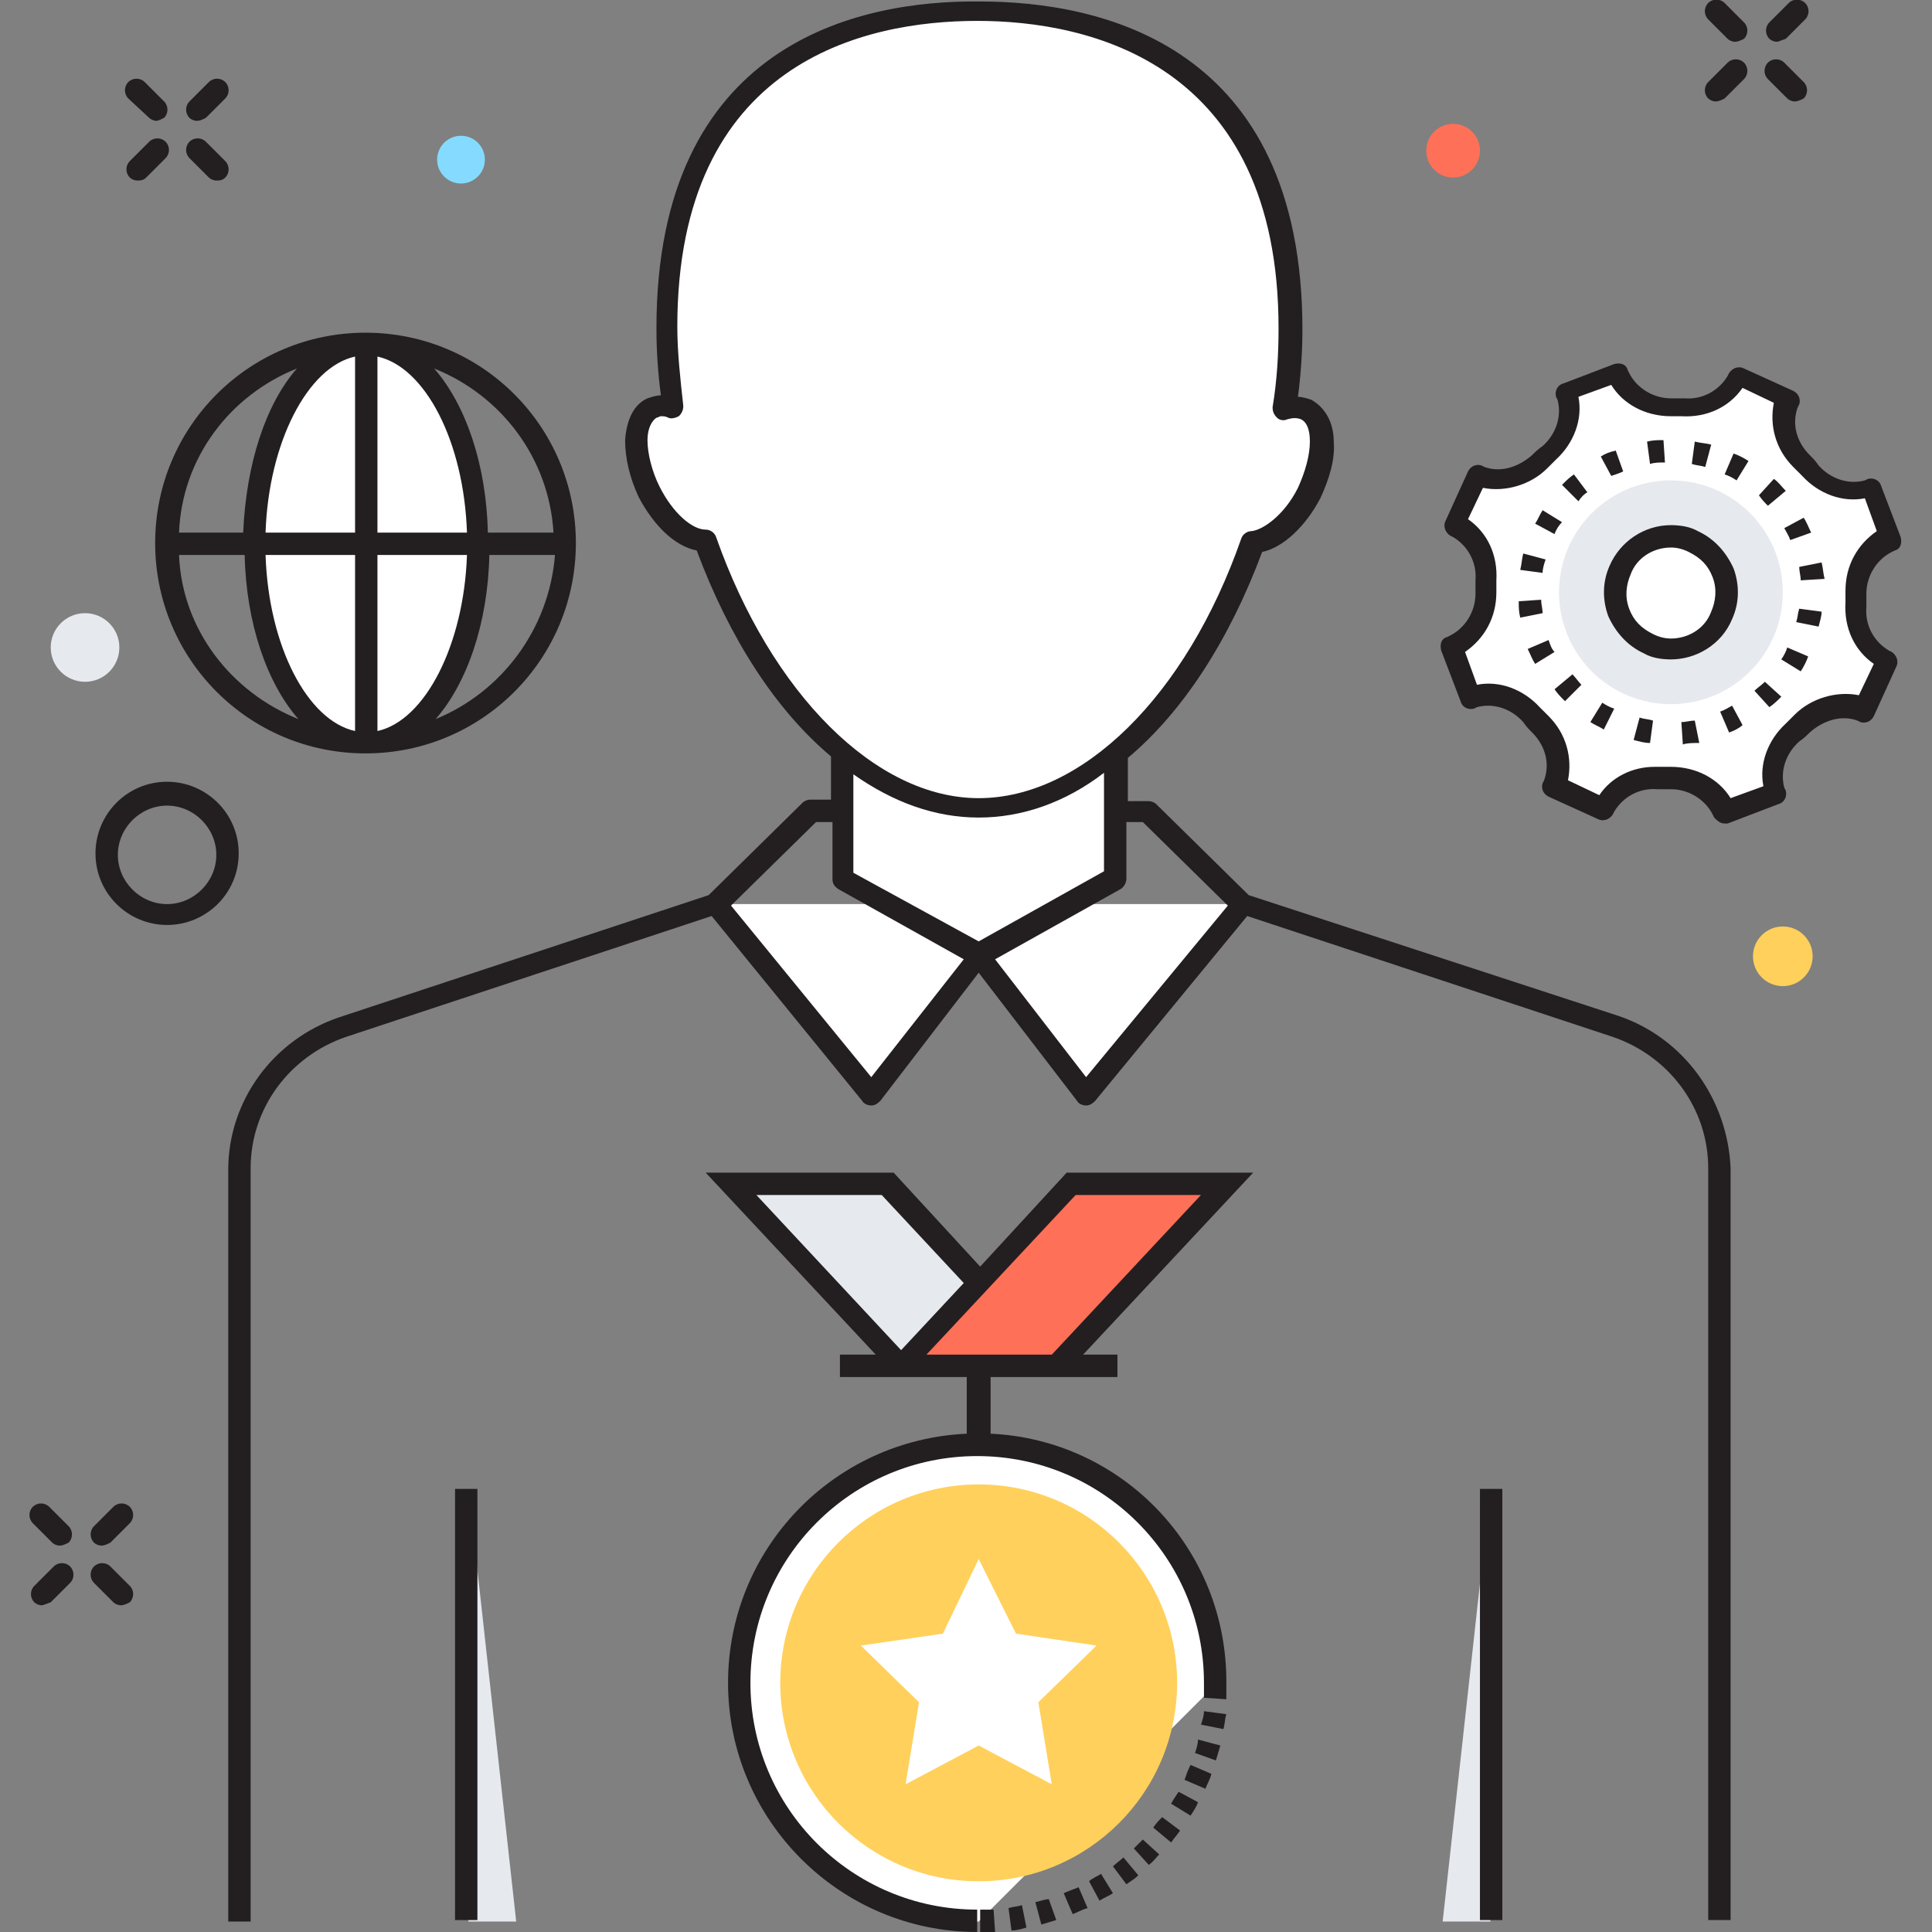 <?xml version="1.0" encoding="utf-8"?>
<!-- Generator: Adobe Illustrator 18.0.0, SVG Export Plug-In . SVG Version: 6.00 Build 0)  -->
<!DOCTYPE svg PUBLIC "-//W3C//DTD SVG 1.1//EN" "http://www.w3.org/Graphics/SVG/1.1/DTD/svg11.dtd">
<svg version="1.1" id="Layer_1" xmlns="http://www.w3.org/2000/svg" xmlns:xlink="http://www.w3.org/1999/xlink" x="0px" y="0px"
	 viewBox="0 0 129.5 129.5" enable-background="new 0 0 129.5 129.5" xml:space="preserve">
<rect x="0" y="0" width="129.5" height="129.5" fill="#808080" stroke="none"/>
<g>
	<g>
		<g>
			<polygon fill="#E6E9EE" points="99.9,128.8 96.7,128.8 99.9,99.8 			"/>
		</g>
		<g>
			<polygon fill="#E6E9EE" points="31.4,128.8 34.6,128.8 31.4,99.8 			"/>
		</g>
		<g>
			<path fill="#231F20" d="M13.2,8.1c-0.2,0-0.4-0.1-0.5-0.2c-0.3-0.3-0.3-0.8,0-1.1L14,5.5c0.3-0.3,0.8-0.3,1.1,0
				c0.3,0.3,0.3,0.8,0,1.1l-1.3,1.3C13.6,8,13.4,8.1,13.2,8.1z"/>
		</g>
		<g>
			<path fill="#231F20" d="M9.2,12.1c-0.2,0-0.4-0.1-0.5-0.2c-0.3-0.3-0.3-0.8,0-1.1l1.3-1.3c0.3-0.3,0.8-0.3,1.1,0
				c0.3,0.3,0.3,0.8,0,1.1l-1.3,1.3C9.6,12.1,9.4,12.1,9.2,12.1z"/>
		</g>
		<g>
			<path fill="#231F20" d="M14.5,12.1c-0.2,0-0.4-0.1-0.5-0.2l-1.3-1.3c-0.3-0.3-0.3-0.8,0-1.1c0.3-0.3,0.8-0.3,1.1,0l1.3,1.3
				c0.3,0.3,0.3,0.8,0,1.1C14.9,12.1,14.7,12.1,14.5,12.1z"/>
		</g>
		<g>
			<path fill="#231F20" d="M10.5,8.1c-0.2,0-0.4-0.1-0.5-0.2L8.6,6.6c-0.3-0.3-0.3-0.8,0-1.1c0.3-0.3,0.8-0.3,1.1,0L11,6.8
				c0.3,0.3,0.3,0.8,0,1.1C10.8,8,10.6,8.1,10.5,8.1z"/>
		</g>
		<g>
			<path fill="#231F20" d="M119.1,2.8c-0.2,0-0.4-0.1-0.5-0.2c-0.3-0.3-0.3-0.8,0-1.1l1.3-1.3c0.3-0.3,0.8-0.3,1.1,0
				c0.3,0.3,0.3,0.8,0,1.1l-1.3,1.3C119.4,2.7,119.2,2.8,119.1,2.8z"/>
		</g>
		<g>
			<path fill="#231F20" d="M115,6.8c-0.2,0-0.4-0.1-0.5-0.2c-0.3-0.3-0.3-0.8,0-1.1l1.3-1.3c0.3-0.3,0.8-0.3,1.1,0
				c0.3,0.3,0.3,0.8,0,1.1l-1.3,1.3C115.4,6.7,115.2,6.8,115,6.8z"/>
		</g>
		<g>
			<path fill="#231F20" d="M120.3,6.8c-0.2,0-0.4-0.1-0.5-0.2l-1.3-1.3c-0.3-0.3-0.3-0.8,0-1.1c0.3-0.3,0.8-0.3,1.1,0l1.3,1.3
				c0.3,0.3,0.3,0.8,0,1.1C120.7,6.7,120.5,6.8,120.3,6.8z"/>
		</g>
		<g>
			<path fill="#231F20" d="M116.3,2.8c-0.2,0-0.4-0.1-0.5-0.2l-1.3-1.3c-0.3-0.3-0.3-0.8,0-1.1c0.3-0.3,0.8-0.3,1.1,0l1.3,1.3
				c0.3,0.3,0.3,0.8,0,1.1C116.7,2.7,116.5,2.8,116.3,2.8z"/>
		</g>
		<g>
			<path fill="#231F20" d="M6.8,103.6c-0.2,0-0.4-0.1-0.5-0.2c-0.3-0.3-0.3-0.8,0-1.1l1.3-1.3c0.3-0.3,0.8-0.3,1.1,0
				c0.3,0.3,0.3,0.8,0,1.1l-1.3,1.3C7.2,103.5,7,103.6,6.8,103.6z"/>
		</g>
		<g>
			<path fill="#231F20" d="M2.8,107.6c-0.2,0-0.4-0.1-0.5-0.2c-0.3-0.3-0.3-0.8,0-1.1l1.3-1.3c0.3-0.3,0.8-0.3,1.1,0
				c0.3,0.3,0.3,0.8,0,1.1l-1.3,1.3C3.1,107.5,2.9,107.6,2.8,107.6z"/>
		</g>
		<g>
			<path fill="#231F20" d="M8.1,107.6c-0.2,0-0.4-0.1-0.5-0.2l-1.3-1.3c-0.3-0.3-0.3-0.8,0-1.1s0.8-0.3,1.1,0l1.3,1.3
				c0.3,0.3,0.3,0.8,0,1.1C8.5,107.5,8.3,107.6,8.1,107.6z"/>
		</g>
		<g>
			<path fill="#231F20" d="M4,103.6c-0.2,0-0.4-0.1-0.5-0.2l-1.3-1.3c-0.3-0.3-0.3-0.8,0-1.1c0.3-0.3,0.8-0.3,1.1,0l1.3,1.3
				c0.3,0.3,0.3,0.8,0,1.1C4.4,103.5,4.2,103.6,4,103.6z"/>
		</g>
		<polyline fill="#FFFFFF" points="83.3,60.6 72.8,73.4 65.6,64.1 58.4,73.4 47.9,60.6 		"/>
		<path fill="#FFFFFF" d="M74.8,50.4v8.5l-9.2,5.2l-9.2-5.2v-8.5c2.8,2.3,5.9,3.7,9.2,3.7C68.9,54.1,72,52.7,74.8,50.4z"/>
		<path fill="#FFFFFF" d="M87.5,27.4c-0.4-0.2-0.9-0.2-1.4,0c0.2-1.8,0.4-3.6,0.4-5.4c0-15.5-9.3-21.2-20.8-21.2S44.8,6.5,44.8,22
			c0,1.8,0.1,3.6,0.4,5.4c-0.5-0.2-1-0.2-1.4,0c-1.3,0.7-1.4,3.1-0.2,5.6c1,2,2.5,3.2,3.8,3.3c3.5,10,10.4,17.9,18.3,17.9
			c7.9,0,14.8-7.9,18.3-17.9c1.2-0.1,2.8-1.3,3.8-3.3C88.9,30.5,88.8,28,87.5,27.4z"/>
		<circle fill="none" cx="24.5" cy="36.5" r="13.4"/>
		<ellipse fill="#FFFFFF" cx="24.5" cy="36.5" rx="7.5" ry="13.4"/>
		<line fill="#FFFFFF" x1="11.2" y1="36.5" x2="37.9" y2="36.5"/>
		<line fill="#FFFFFF" x1="24.5" y1="23.1" x2="24.5" y2="49.8"/>
		<path fill="#231F20" d="M24.5,22.3c-7.8,0-14.1,6.3-14.1,14.1s6.3,14.1,14.1,14.1c7.8,0,14.1-6.3,14.1-14.1S32.3,22.3,24.5,22.3z
			 M37.1,35.7h-4.4c-0.1-4.6-1.5-8.6-3.6-11C33.6,26.5,36.8,30.7,37.1,35.7z M23.8,23.9v11.8h-6C18,29.7,20.6,24.6,23.8,23.9z
			 M23.8,37.2V49c-3.2-0.7-5.8-5.7-6-11.8H23.8z M25.3,49V37.2h6C31.1,43.2,28.5,48.3,25.3,49z M25.3,35.7V23.9
			c3.2,0.7,5.8,5.7,6,11.8H25.3z M19.9,24.7c-2.1,2.4-3.4,6.4-3.6,11H12C12.2,30.7,15.4,26.5,19.9,24.7z M12,37.2h4.4
			c0.1,4.6,1.5,8.6,3.6,11C15.5,46.4,12.2,42.2,12,37.2z M29.2,48.2c2.1-2.4,3.5-6.4,3.6-11h4.4C36.8,42.2,33.6,46.4,29.2,48.2z"/>
		<g>
			<circle fill="#84DBFF" cx="30.9" cy="10.7" r="1.6"/>
		</g>
		<g>
			<circle fill="#FF7058" cx="97.4" cy="10.1" r="1.8"/>
		</g>
		<g>
			<circle fill="#FFD05B" cx="119.5" cy="64.1" r="2"/>
		</g>
		<g>
			<circle fill="#E6E9EE" cx="5.7" cy="43.4" r="2.3"/>
		</g>
		<path fill="#FFFFFF" d="M65.6,128.8c-8.8,0-16-7.1-16-16s7.1-16,16-16s16,7.1,16,16"/>
		<circle fill="#FFD05B" cx="65.6" cy="112.8" r="13.3"/>
		<polygon fill="#FFFFFF" points="65.6,104.5 68.1,109.5 73.5,110.3 69.6,114.1 70.5,119.6 65.6,117 60.7,119.6 61.6,114.1 
			57.7,110.3 63.2,109.5 		"/>
		<g>
			<path fill="#231F20" d="M108.5,68.1L83.7,60l-6.2-6.1c-0.1-0.1-0.3-0.2-0.5-0.2h-1.4v-2.9c3.7-3.1,6.8-7.9,9-13.8
				c1.4-0.3,2.9-1.7,3.9-3.6c0.6-1.3,1-2.6,0.9-3.8c0-1.3-0.6-2.3-1.5-2.8c-0.3-0.1-0.6-0.2-0.9-0.2c0.2-1.5,0.3-3.1,0.3-4.5
				c0-19.1-13.5-22-21.6-22C57.5,0,44,2.9,44,22c0,1.5,0.1,3,0.3,4.5c-0.3,0-0.6,0.1-0.9,0.2c-0.9,0.4-1.4,1.4-1.5,2.8
				c0,1.2,0.3,2.5,0.9,3.8c1,1.9,2.4,3.3,3.9,3.6c2.2,5.9,5.3,10.7,9,13.8v2.9h-1.4c-0.2,0-0.4,0.1-0.5,0.2L47.5,60l-24.8,8.2
				c-4.4,1.5-7.4,5.6-7.4,10.2v50.4h1.5V78.3c0-4,2.6-7.5,6.4-8.8l24.5-8.1l10.1,12.4c0.1,0.2,0.4,0.3,0.6,0.3h0
				c0.2,0,0.4-0.1,0.6-0.3l6.6-8.6l6.6,8.6c0.1,0.2,0.4,0.3,0.6,0.3h0c0.2,0,0.4-0.1,0.6-0.3l10.2-12.4l24.5,8.1
				c3.8,1.3,6.4,4.8,6.4,8.8v50.4h1.5V78.3C115.8,73.7,112.9,69.6,108.5,68.1z M48,36c-0.1-0.3-0.4-0.5-0.7-0.5
				c-0.9,0-2.2-1.1-3.1-2.9c-0.5-1-0.8-2.2-0.8-3.1c0-0.8,0.3-1.3,0.6-1.5c0.1,0,0.2-0.1,0.3-0.1c0.2,0,0.3,0,0.5,0.1
				c0.2,0.1,0.5,0,0.7-0.1c0.2-0.2,0.3-0.4,0.3-0.7c-0.2-1.8-0.4-3.6-0.4-5.3c0-17.8,12.6-20.5,20.1-20.5S85.7,4.2,85.7,22
				c0,1.7-0.1,3.5-0.4,5.3c0,0.3,0.1,0.5,0.3,0.7c0.2,0.2,0.5,0.2,0.7,0.1c0.4-0.1,0.6-0.1,0.9,0c0.4,0.2,0.6,0.7,0.6,1.5
				c0,0.9-0.3,2-0.8,3.1c-0.9,1.8-2.3,2.8-3.1,2.9c-0.3,0-0.6,0.2-0.7,0.5c-3.7,10.6-10.7,17.4-17.6,17.4S51.7,46.5,48,36z
				 M58.4,72.2L49,60.7l5.7-5.6h1.1v3.8c0,0.3,0.1,0.5,0.4,0.7l8.4,4.7L58.4,72.2z M57.2,58.5V52l0-0.1c2.7,1.9,5.5,2.9,8.4,2.9
				c2.9,0,5.8-1,8.4-3l0,0.1v6.5l-8.4,4.7L57.2,58.5z M72.8,72.2l-6.1-7.9l8.4-4.7c0.2-0.1,0.4-0.4,0.4-0.7v-3.8h1.1l5.7,5.6
				L72.8,72.2z"/>
			<rect x="99.2" y="99.8" fill="#231F20" width="1.5" height="28.9"/>
			<rect x="30.5" y="99.8" fill="#231F20" width="1.5" height="28.9"/>
		</g>
		<g>
			<g>
				<path fill="#FFFFFF" d="M119.8,26.7l-3.3-1.5l-0.1,0.2c-0.7,1.3-2.1,2-3.6,1.9c-0.3,0-0.6,0-0.9,0c-1.5,0-2.8-0.8-3.5-2.1
					l-0.1-0.2l-3.4,1.3l0.1,0.2c0.4,1.4-0.1,2.9-1.2,3.9c-0.2,0.2-0.4,0.4-0.6,0.6c-1,1-2.5,1.5-3.9,1l-0.2-0.1l-1.5,3.3l0.2,0.1
					c1.3,0.7,2,2.1,1.9,3.6c0,0.3,0,0.6,0,0.9c0,1.5-0.8,2.8-2.1,3.5l-0.2,0.1l1.3,3.4l0.2-0.1c1.4-0.4,2.9,0.1,3.9,1.2
					c0.2,0.2,0.4,0.4,0.6,0.6c1,1,1.5,2.5,1,3.9l-0.1,0.2l3.3,1.5l0.1-0.2c0.7-1.3,2.1-2,3.6-1.9c0.3,0,0.6,0,0.9,0
					c1.5,0,2.8,0.8,3.5,2.1l0.1,0.2l3.4-1.3l-0.1-0.2c-0.4-1.4,0.1-2.9,1.2-3.9c0.2-0.2,0.4-0.4,0.6-0.6c1-1,2.5-1.5,3.9-1l0.2,0.1
					l1.5-3.3l-0.2-0.1c-1.3-0.7-2-2.1-1.9-3.6c0-0.3,0-0.6,0-0.9c0-1.5,0.8-2.8,2.1-3.5l0.2-0.1l-1.3-3.4l-0.2,0.1
					c-1.4,0.4-2.9-0.1-3.9-1.2c-0.2-0.2-0.4-0.4-0.6-0.6c-1-1-1.5-2.5-1-3.9L119.8,26.7z"/>
				<path fill="#231F20" d="M115.6,55.2c-0.3,0-0.5-0.2-0.7-0.4l-0.1-0.2c-0.5-1-1.6-1.7-2.8-1.7c0,0,0,0,0,0c-0.3,0-0.6,0-0.9,0
					c-1.2-0.1-2.3,0.5-2.9,1.5l-0.1,0.2c-0.2,0.3-0.6,0.5-1,0.3l-3.3-1.5c-0.4-0.2-0.5-0.6-0.4-0.9l0.1-0.2c0.4-1.1,0.1-2.3-0.8-3.2
					c-0.2-0.2-0.4-0.4-0.6-0.7c-0.8-0.9-2-1.3-3.1-1l-0.2,0.1c-0.4,0.1-0.8-0.1-0.9-0.5l-1.3-3.4c-0.1-0.4,0-0.8,0.4-0.9l0.2-0.1
					c1-0.5,1.7-1.6,1.7-2.8c0-0.3,0-0.6,0-0.9c0.1-1.2-0.5-2.3-1.5-2.9l-0.2-0.1c-0.3-0.2-0.5-0.6-0.3-1l1.5-3.3
					c0.2-0.4,0.6-0.5,0.9-0.4l0.2,0.1c1.1,0.4,2.3,0,3.2-0.8c0.2-0.2,0.4-0.4,0.7-0.6c0.9-0.8,1.3-2,1-3.1l-0.1-0.2
					c-0.1-0.4,0.1-0.8,0.5-0.9l3.4-1.3c0.4-0.1,0.8,0,0.9,0.4l0.1,0.2c0.5,1,1.6,1.7,2.8,1.7c0.4,0,0.6,0,0.9,0
					c1.2,0.1,2.3-0.5,2.9-1.5l0.1-0.2c0.2-0.3,0.6-0.5,1-0.3l3.3,1.5c0.4,0.2,0.5,0.6,0.4,0.9l-0.1,0.2c-0.4,1.1-0.1,2.3,0.8,3.2
					c0.2,0.2,0.4,0.4,0.6,0.7c0.8,0.9,2,1.3,3.1,1l0.2-0.1c0.4-0.1,0.8,0.1,0.9,0.5l1.3,3.4c0.1,0.4,0,0.8-0.4,0.9l-0.2,0.1
					c-1,0.5-1.7,1.6-1.7,2.8c0,0.3,0,0.6,0,0.9c-0.1,1.2,0.5,2.3,1.5,2.9l0.2,0.1c0.3,0.2,0.5,0.6,0.3,1l-1.5,3.3
					c-0.2,0.4-0.6,0.5-0.9,0.4l-0.2-0.1c-1.1-0.4-2.3,0-3.2,0.8c-0.2,0.2-0.4,0.4-0.7,0.6c-0.9,0.8-1.3,2-1,3.1l0.1,0.2
					c0.1,0.4-0.1,0.8-0.5,0.9l-3.4,1.3C115.8,55.2,115.7,55.2,115.6,55.2z M110.9,51.4c0.1,0,0.2,0,0.3,0c0.3,0,0.5,0,0.8,0
					c1.7,0,3.2,0.8,4,2.1l2.2-0.8c-0.3-1.5,0.3-3.1,1.5-4.2c0.2-0.2,0.4-0.4,0.6-0.6c1.1-1.1,2.8-1.6,4.3-1.3l1-2.1
					c-1.3-0.9-2-2.4-1.9-4.1c0-0.3,0-0.5,0-0.8c0-1.7,0.8-3.1,2.1-4l-0.8-2.2c-1.5,0.3-3.1-0.3-4.2-1.5c-0.2-0.2-0.4-0.4-0.6-0.6
					c-1.2-1.2-1.6-2.8-1.3-4.3l-2.1-1c-0.9,1.3-2.4,2-4.1,1.9c-0.3,0-0.5,0-0.7,0c-1.7,0-3.2-0.8-4-2.1l-2.2,0.8
					c0.3,1.5-0.3,3.1-1.5,4.2c-0.2,0.2-0.4,0.4-0.6,0.6c-1.1,1.1-2.8,1.6-4.3,1.3l-1,2.1c1.3,0.9,2,2.4,1.9,4.1c0,0.3,0,0.5,0,0.8
					c0,1.7-0.8,3.1-2.1,4l0.8,2.2c1.5-0.3,3.1,0.3,4.2,1.5c0.2,0.2,0.4,0.4,0.6,0.6c1.2,1.2,1.6,2.8,1.3,4.3l2.1,1
					C108,52.1,109.4,51.4,110.9,51.4z"/>
			</g>
			<g>
				<path fill="#231F20" d="M112.8,49.9l-0.1-1.5c0.3,0,0.6-0.1,0.9-0.1l0.3,1.5C113.5,49.8,113.1,49.8,112.8,49.9z M110.6,49.8
					c-0.4,0-0.7-0.1-1.1-0.2l0.4-1.5c0.3,0.1,0.6,0.1,0.9,0.2L110.6,49.8z M115.9,49.1l-0.6-1.4c0.3-0.1,0.6-0.3,0.8-0.4l0.7,1.3
					C116.6,48.8,116.2,49,115.9,49.1z M107.5,48.9c-0.3-0.2-0.6-0.3-0.9-0.5l0.8-1.3c0.3,0.2,0.5,0.3,0.8,0.4L107.5,48.9z
					 M118.6,47.4l-1-1.1c0.2-0.2,0.5-0.4,0.7-0.6l1.1,1C119.2,46.9,118.9,47.2,118.6,47.4z M104.9,47c-0.3-0.3-0.5-0.5-0.7-0.8
					l1.2-1c0.2,0.2,0.4,0.5,0.6,0.7L104.9,47z M120.7,45l-1.3-0.8c0.2-0.3,0.3-0.5,0.4-0.8l1.4,0.6C121.1,44.3,120.9,44.7,120.7,45z
					 M102.9,44.5c-0.2-0.3-0.3-0.6-0.5-1l1.4-0.6c0.1,0.3,0.2,0.6,0.4,0.8L102.9,44.5z M121.9,42l-1.5-0.3c0.1-0.3,0.1-0.6,0.2-0.9
					l1.5,0.2C122.1,41.3,122,41.6,121.9,42z M101.9,41.4c-0.1-0.4-0.1-0.7-0.1-1.1l1.5-0.1c0,0.3,0.1,0.6,0.1,0.9L101.9,41.4z
					 M120.7,38.9c0-0.3-0.1-0.6-0.1-0.9l1.5-0.3c0.1,0.4,0.1,0.7,0.2,1.1L120.7,38.9z M103.4,38.4l-1.5-0.2c0.1-0.4,0.1-0.7,0.2-1.1
					l1.5,0.4C103.5,37.8,103.4,38.1,103.4,38.4z M120,36.2c-0.1-0.3-0.3-0.6-0.4-0.8l1.3-0.7c0.2,0.3,0.3,0.6,0.5,1L120,36.2z
					 M104.2,35.8l-1.3-0.7c0.2-0.3,0.3-0.6,0.5-0.9l1.3,0.8C104.5,35.2,104.3,35.5,104.2,35.8z M118.5,33.9
					c-0.2-0.2-0.4-0.4-0.6-0.7l1-1.1c0.3,0.2,0.5,0.5,0.8,0.8L118.5,33.9z M105.8,33.6l-1.1-1.1c0.3-0.3,0.5-0.5,0.8-0.7l0.9,1.2
					C106.2,33.1,106,33.3,105.8,33.6z M116.4,32.2c-0.3-0.2-0.5-0.3-0.8-0.4l0.6-1.4c0.3,0.1,0.7,0.3,1,0.5L116.4,32.2z M108,31.9
					l-0.7-1.3c0.3-0.2,0.6-0.3,1-0.4l0.5,1.4C108.6,31.7,108.3,31.8,108,31.9z M114.3,31.3c-0.3-0.1-0.6-0.1-0.9-0.2l0.2-1.5
					c0.4,0.1,0.7,0.1,1.1,0.2L114.3,31.3z M110.6,31.1l-0.2-1.5c0.4-0.1,0.7-0.1,1.1-0.1l0.1,1.5C111.2,31,110.9,31,110.6,31.1z"/>
			</g>
			<g>
				<circle fill="#E6E9EE" cx="112" cy="39.7" r="7.5"/>
			</g>
			<g>
				<circle fill="#FFFFFF" cx="112" cy="39.7" r="3.8"/>
				<path fill="#231F20" d="M112,44.2c-0.6,0-1.3-0.1-1.8-0.4c-1.1-0.5-1.9-1.4-2.4-2.5c-0.4-1.1-0.4-2.3,0.1-3.4
					c0.7-1.6,2.3-2.7,4.1-2.7c0.6,0,1.3,0.1,1.8,0.4c1.1,0.5,1.9,1.4,2.4,2.5c0.4,1.1,0.4,2.3-0.1,3.4
					C115.4,43.2,113.7,44.2,112,44.2z M112,36.7c-1.2,0-2.3,0.7-2.7,1.8c-0.3,0.7-0.4,1.5-0.1,2.3c0.3,0.8,0.8,1.3,1.6,1.7
					c0.4,0.2,0.8,0.3,1.2,0.3c1.2,0,2.3-0.7,2.7-1.8c0.3-0.7,0.4-1.5,0.1-2.3c-0.3-0.8-0.8-1.3-1.6-1.7
					C112.8,36.8,112.4,36.7,112,36.7z"/>
			</g>
		</g>
		<g>
			<path fill="#231F20" d="M11.2,62c-2.6,0-4.8-2.1-4.8-4.8c0-2.6,2.1-4.8,4.8-4.8c2.6,0,4.8,2.1,4.8,4.8C16,59.9,13.8,62,11.2,62z
				 M11.2,54c-1.8,0-3.3,1.5-3.3,3.3s1.5,3.3,3.3,3.3s3.3-1.5,3.3-3.3S13,54,11.2,54z"/>
		</g>
		<polygon fill="#E6E9EE" points="49,79.3 60.4,91.6 70.9,91.6 59.5,79.3 		"/>
		<polygon fill="#FF7058" points="71.8,79.3 60.4,91.6 70.8,91.6 82.3,79.3 		"/>
		<g>
			<path fill="#231F20" d="M69.4,127.5l0.4,1.5c0.3-0.1,0.7-0.2,1-0.3l-0.5-1.4C70.1,127.3,69.8,127.4,69.4,127.5z"/>
			<path fill="#231F20" d="M74.6,125.1l0.9,1.2c0.3-0.2,0.6-0.4,0.8-0.6l-1-1.2C75.1,124.7,74.8,124.9,74.6,125.1z"/>
			<path fill="#231F20" d="M73,126.1l0.7,1.3c0.3-0.2,0.6-0.3,0.9-0.5l-0.8-1.3C73.5,125.8,73.2,125.9,73,126.1z"/>
			<path fill="#231F20" d="M71.3,126.9l0.6,1.4c0.3-0.1,0.6-0.3,1-0.4l-0.6-1.4C71.8,126.7,71.5,126.8,71.3,126.9z"/>
			<path fill="#231F20" d="M67.6,127.9l0.2,1.5c0.3,0,0.7-0.1,1-0.2l-0.3-1.5C68.2,127.8,67.9,127.8,67.6,127.9z"/>
			<path fill="#231F20" d="M65.7,128l0,1.5c0.4,0,0.7,0,1,0l-0.1-1.5C66.3,128,66,128,65.7,128z"/>
			<path fill="#231F20" d="M78.5,120.9l1.3,0.8c0.2-0.3,0.4-0.6,0.5-0.9l-1.3-0.7C78.8,120.4,78.6,120.7,78.5,120.9z"/>
			<path fill="#231F20" d="M79.4,119.3l1.4,0.6c0.1-0.3,0.3-0.6,0.4-1l-1.4-0.6C79.6,118.7,79.5,119,79.4,119.3z"/>
			<path fill="#231F20" d="M80.1,117.5l1.4,0.5c0.1-0.3,0.2-0.7,0.3-1l-1.5-0.4C80.3,116.9,80.2,117.2,80.1,117.5z"/>
			<path fill="#231F20" d="M80.5,115.6l1.5,0.3c0.1-0.3,0.1-0.7,0.2-1l-1.5-0.2C80.7,115,80.6,115.3,80.5,115.6z"/>
			<path fill="#231F20" d="M77.3,122.5l1.2,1c0.2-0.3,0.4-0.5,0.6-0.8l-1.2-0.9C77.7,122,77.5,122.2,77.3,122.5z"/>
			<path fill="#231F20" d="M76,123.9l1,1.1c0.3-0.2,0.5-0.5,0.7-0.7l-1.1-1C76.5,123.4,76.3,123.6,76,123.9z"/>
			<path fill="#231F20" d="M66.4,96.1v-3.8h8.5v-1.5h-2.3L84,78.6H71.5l-5.8,6.3l-5.8-6.3H47.3l11.4,12.2h-2.4v1.5h8.5v3.8
				c-8.9,0.4-16,7.7-16,16.7c0,9.2,7.5,16.7,16.7,16.7V128c-8.4,0-15.2-6.8-15.2-15.2c0-8.4,6.8-15.2,15.2-15.2
				c8.4,0,15.2,6.8,15.2,15.2c0,0.3,0,0.6,0,1l1.5,0.1c0-0.3,0-0.7,0-1C82.3,103.8,75.2,96.5,66.4,96.1z M50.7,80.1h8.4l5.5,5.9
				l-4.2,4.5L50.7,80.1z M62.1,90.8l10-10.7h8.4l-10,10.7H62.1z"/>
		</g>
	</g>
</g>
</svg>
